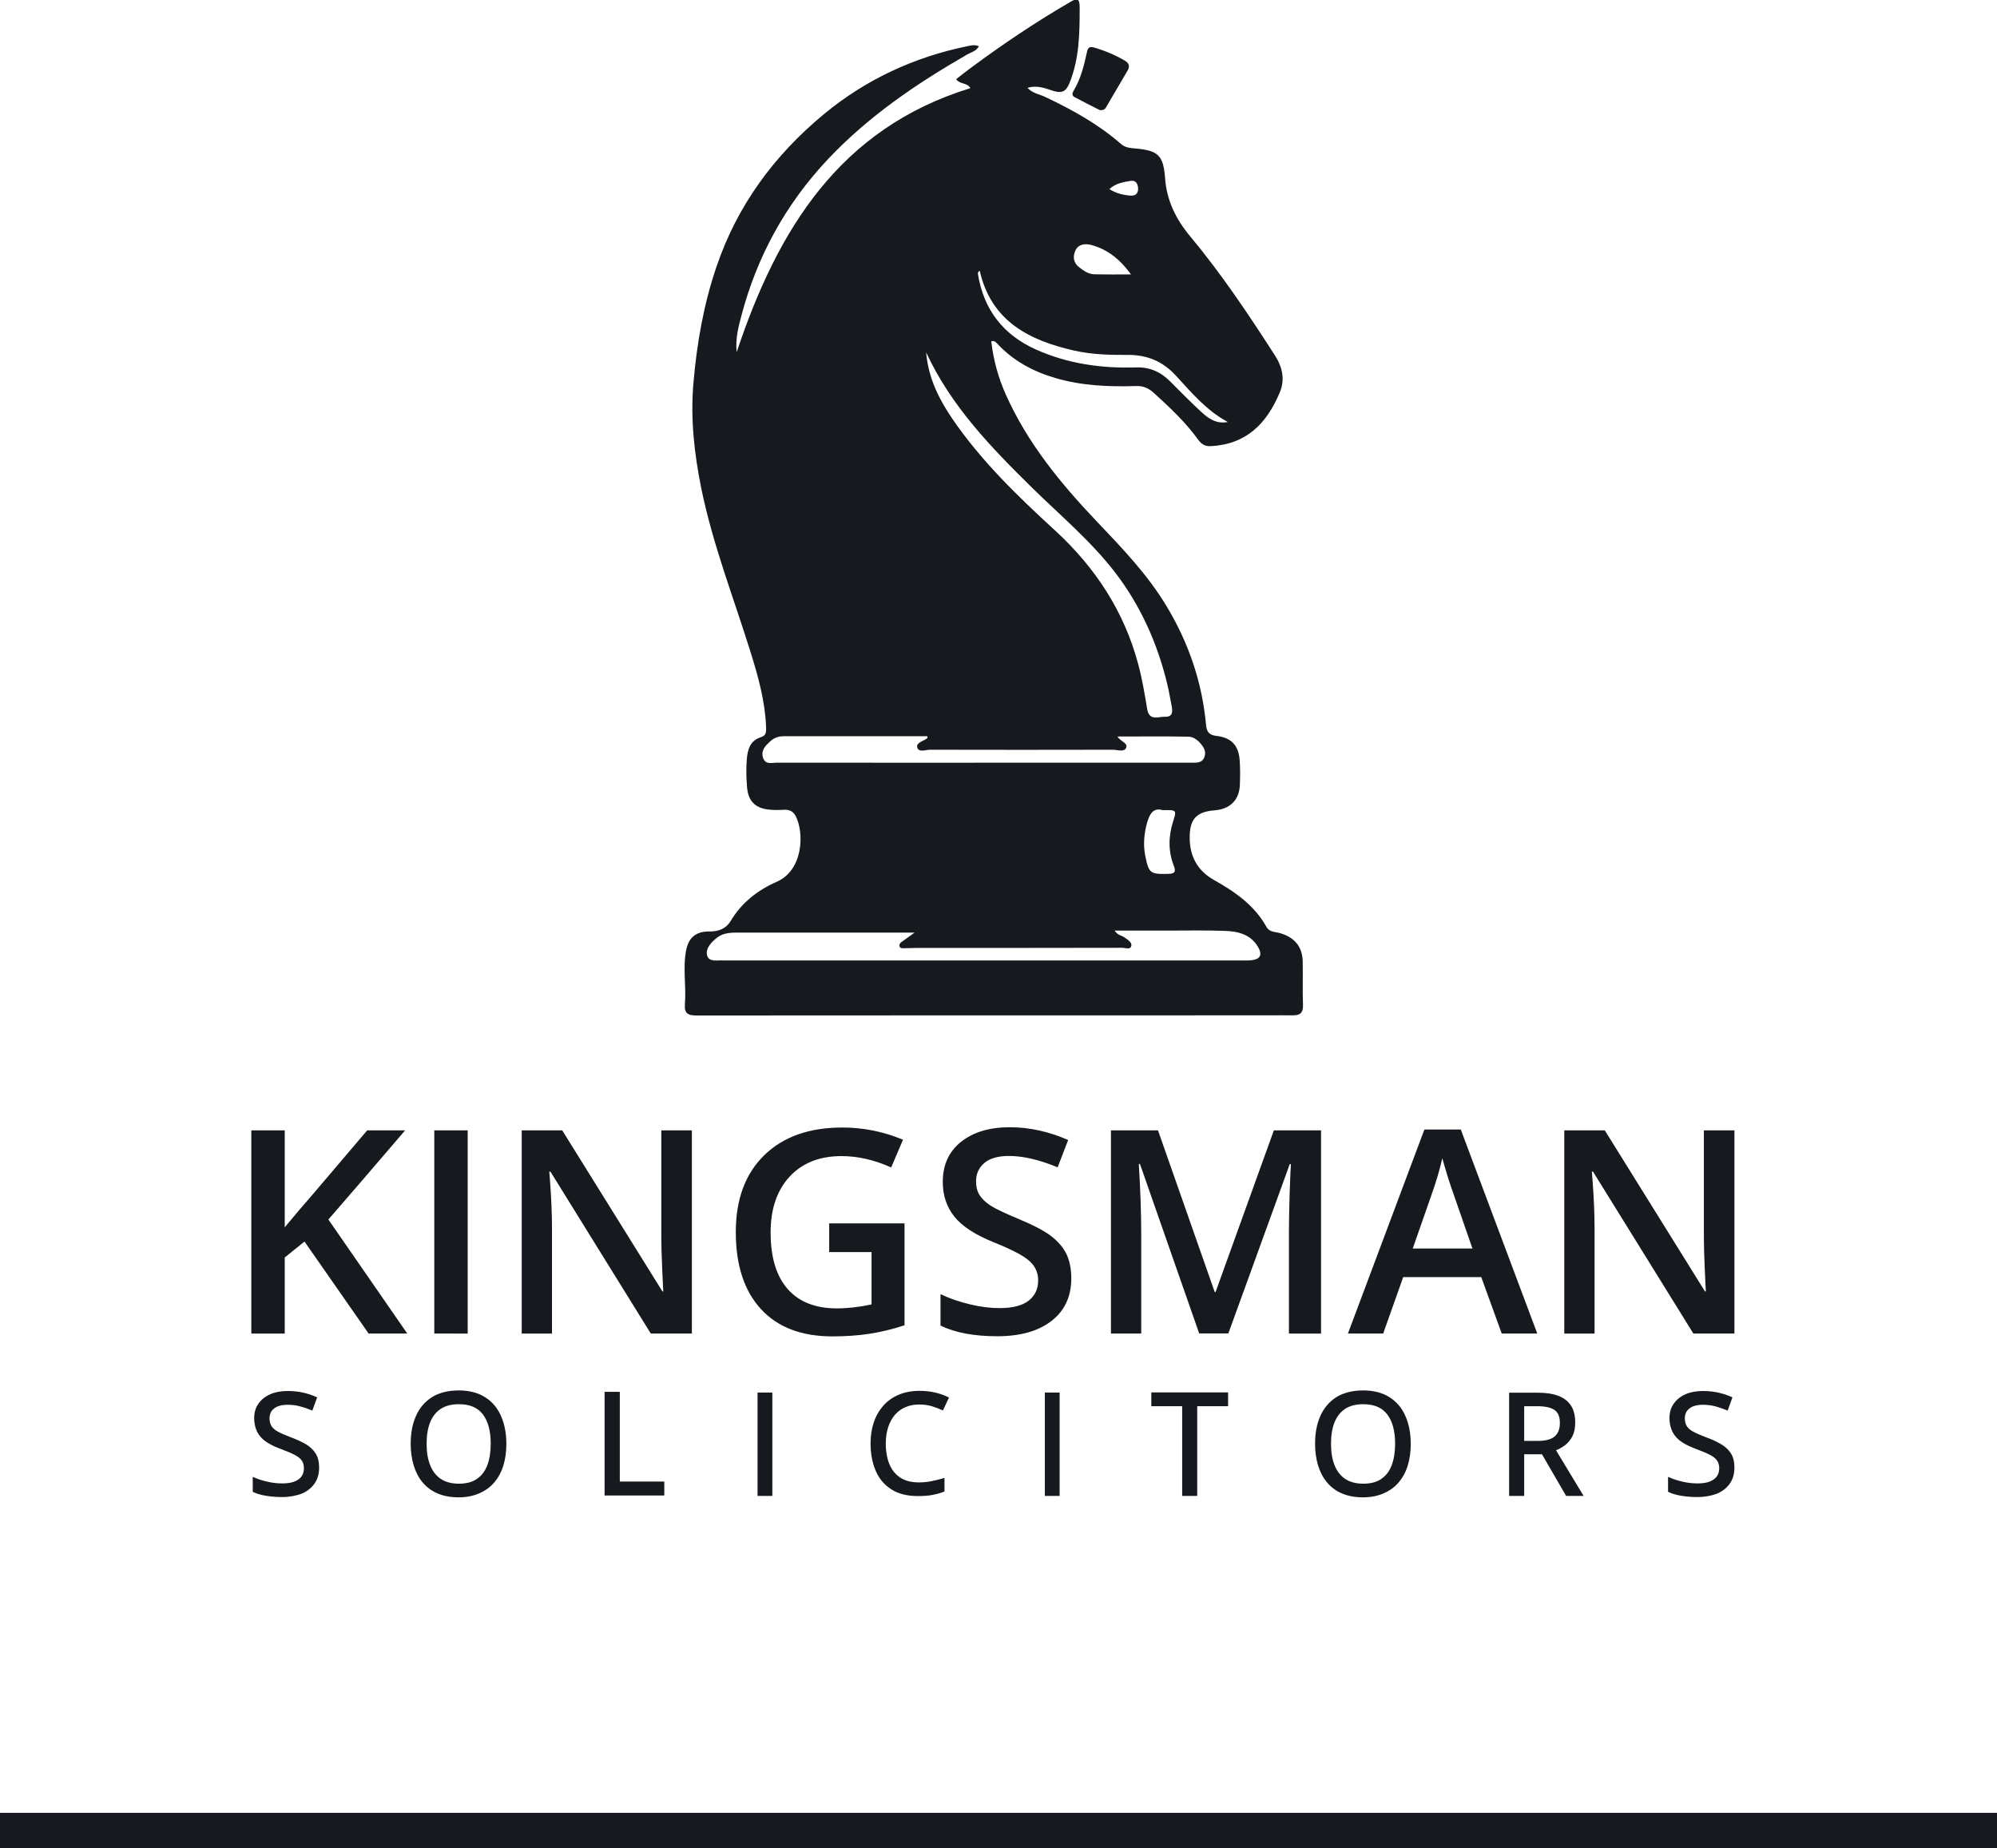 <?xml version="1.0" encoding="utf-8"?>
<!-- Generator: Adobe Illustrator 28.0.0, SVG Export Plug-In . SVG Version: 6.00 Build 0)  -->
<svg version="1.1" id="Layer_1" xmlns="http://www.w3.org/2000/svg" xmlns:xlink="http://www.w3.org/1999/xlink" x="0px" y="0px"
	 viewBox="0 0 1404.8 1299.8" style="enable-background:new 0 0 1404.8 1299.8;" xml:space="preserve">
<style type="text/css">
	.st0{fill:#16191D;}
</style>
<g>
	<path class="st0" d="M286.5,937.9h-27.2l-45.1-64.7l-13.9,11.2v53.5h-23.5V795h23.5v68.2c6.4-7.8,12.8-15.3,19.2-22.6l38.8-45.6
		H285c-25.1,29.3-43.1,50.2-54,62.7L286.5,937.9z"/>
	<path class="st0" d="M305.5,937.9V795H329v142.9H305.5z"/>
	<path class="st0" d="M486.6,937.9h-28.8L387.2,824h-0.8l0.5,6.4c0.9,12.1,1.4,23.2,1.4,33.2v74.3h-21.3V795h28.5l70.5,113.3h0.6
		c-0.1-1.5-0.4-7-0.8-16.4c-0.4-9.4-0.6-16.8-0.6-22V795h21.5V937.9z"/>
	<path class="st0" d="M583.4,860.4h52.9v71.7c-8.6,2.8-17,4.8-24.9,6c-8,1.2-16.6,1.8-25.8,1.8c-21.8,0-38.5-6.4-50.3-19.2
		c-11.8-12.8-17.7-30.9-17.7-54.2c0-23,6.7-41,20-54c13.3-13,31.6-19.5,54.9-19.5c15,0,29.2,2.9,42.7,8.6l-8.3,19.5
		c-11.7-5.3-23.3-8-35-8c-15.3,0-27.5,4.8-36.4,14.4c-8.9,9.6-13.4,22.7-13.4,39.3c0,17.5,4,30.7,12,39.8c8,9.1,19.6,13.6,34.6,13.6
		c7.6,0,15.7-0.9,24.4-2.8v-36.8h-29.8V860.4z"/>
	<path class="st0" d="M753.6,899.1c0,12.7-4.6,22.7-13.9,29.9c-9.2,7.2-22,10.8-38.2,10.8c-16.3,0-29.6-2.5-39.9-7.5v-22.1
		c6.6,3.1,13.5,5.5,20.9,7.2c7.4,1.8,14.2,2.6,20.6,2.6c9.3,0,16.2-1.8,20.6-5.3c4.4-3.5,6.6-8.2,6.6-14.2c0-5.3-2-9.9-6.1-13.6
		s-12.4-8.1-25.2-13.2c-13.1-5.3-22.3-11.3-27.7-18.1c-5.4-6.8-8.1-14.9-8.1-24.4c0-11.9,4.3-21.3,12.8-28.1
		c8.5-6.8,20-10.3,34.3-10.3c13.8,0,27.5,3,41.1,9L744,821c-12.8-5.3-24.2-8-34.2-8c-7.6,0-13.4,1.6-17.3,4.9
		c-3.9,3.3-5.9,7.6-5.9,13c0,3.7,0.8,6.9,2.4,9.5c1.6,2.6,4.2,5.1,7.8,7.5c3.6,2.3,10.1,5.4,19.5,9.3c10.5,4.4,18.3,8.4,23.2,12.2
		c4.9,3.8,8.5,8,10.8,12.8C752.5,887,753.6,892.6,753.6,899.1z"/>
	<path class="st0" d="M843.6,937.9l-41.7-119.3h-0.8c1.1,17.7,1.7,34.3,1.7,49.8v69.5h-21.3V795h33.1l39.9,113.7h0.6L896.1,795h33.2
		v142.9h-22.6v-70.7c0-7.1,0.2-16.4,0.5-27.8c0.4-11.4,0.7-18.3,0.9-20.7h-0.8l-43.2,119.1H843.6z"/>
	<path class="st0" d="M1056.4,937.9l-14.4-39.7h-54.9L973,937.9h-24.8l53.8-143.5h25.6l53.8,143.5H1056.4z M1035.8,878.1l-13.5-38.9
		c-1-2.6-2.3-6.7-4.1-12.3c-1.7-5.6-2.9-9.7-3.6-12.3c-1.8,8-4.4,16.8-7.8,26.3l-13,37.2H1035.8z"/>
	<path class="st0" d="M1220,937.9h-28.8L1120.6,824h-0.8l0.5,6.4c0.9,12.1,1.4,23.2,1.4,33.2v74.3h-21.3V795h28.5l70.5,113.3h0.6
		c-0.1-1.5-0.4-7-0.8-16.4c-0.4-9.4-0.6-16.8-0.6-22V795h21.5V937.9z"/>
</g>
<path class="st0" d="M198.4,1052.9c-2.7,0-5.3-0.1-7.7-0.4c-2.4-0.3-4.6-0.6-6.7-1.1c-2-0.5-3.9-1.1-5.5-1.9l-0.7-0.3v-10.5l1.7,0.7
	c2.3,1,5.2,1.9,8.6,2.7c3.3,0.8,6.9,1.2,10.5,1.2c3.3,0,6.2-0.4,8.5-1.3c2.2-0.8,3.9-2.1,5-3.6c1.1-1.6,1.7-3.5,1.7-5.7
	c0-2.1-0.5-3.9-1.4-5.3c-0.9-1.4-2.5-2.8-4.8-4c-2.4-1.3-5.7-2.7-9.8-4.2c-3-1.1-5.7-2.3-8-3.6c-2.4-1.3-4.4-2.8-6-4.5
	c-1.6-1.7-2.9-3.7-3.7-6c-0.8-2.2-1.3-4.8-1.3-7.7c0-4,1-7.5,3.1-10.3c2-2.9,4.9-5.1,8.4-6.6c3.5-1.5,7.6-2.2,12.1-2.2
	c3.8,0,7.4,0.4,10.6,1.1c3.2,0.7,6.3,1.7,9,2.9l1.1,0.5l-3.4,9.3l-1.2-0.5c-2.4-1-5.1-1.9-7.8-2.6c-2.7-0.7-5.6-1-8.4-1
	c-2.8,0-5.2,0.4-7.1,1.2c-1.8,0.8-3.2,1.9-4.2,3.3c-0.9,1.4-1.4,3.1-1.4,5c0,2.2,0.5,4.1,1.4,5.5c0.9,1.4,2.4,2.8,4.5,3.9
	c2.2,1.2,5.2,2.5,8.9,3.9c4.2,1.5,7.8,3.2,10.7,4.9c3,1.8,5.4,4,7,6.6c1.6,2.6,2.4,5.9,2.4,9.9c0,4.4-1.1,8.2-3.3,11.3
	c-2.2,3.1-5.3,5.5-9.2,7.1C208.1,1052,203.6,1052.9,198.4,1052.9z"/>
<g id="Juij7I_00000176761544706662652740000016906007822453994626_">
	<g>
		<path class="st0" d="M697.3,240.1c1.5,12.9,4.9,25.4,10.2,37.3c15.2,34.1,38.5,62.5,63.9,89.2c18,18.9,36,37.6,49.5,60.2
			c15.4,25.7,24.8,53.3,27.5,83.1c0.5,5.2,2.4,7.1,7.5,7.7c10.1,1.2,15.3,6.5,16.1,16.6c0.5,5.8,0.4,11.7,0.2,17.5
			c-0.3,10.8-6.8,17.4-17.8,18.2c-12.5,1-17.4,5.9-17.5,18.6c-0.2,13.2,5.2,23.7,16.9,30.3c14.8,8.3,28.6,17.8,37.1,33.1
			c2.1,3.8,6.3,3.4,9.6,4.4c10.1,2.9,15.7,9.5,15.9,19.9c0.2,10.2-0.2,20.5,0.2,30.7c0.2,5.7-2.4,7.3-7.4,7.2c-4.9-0.1-9.8,0-14.6,0
			c-134.8,0-269.6,0-404.5,0.1c-6.3,0-8.8-1.4-8.3-8.1c1-12.6-1.6-25.3,0.9-37.9c1.8-9.1,7.2-13.2,16.4-13.1
			c6.3,0.1,11.6-1.9,14.9-7.4c7.7-12.9,19.1-21.7,32.3-27.5c18.7-8.1,19.6-34.3,13.4-46.3c-1.6-3.1-4.2-4.5-7.8-4.4
			c-3.6,0.2-7.3,0.3-11-0.1c-9.8-1-14.7-6.2-15.4-16c-0.5-6.3-0.7-12.6-0.2-19c0.6-7.2,2.2-13.5,10.1-16c3.7-1.1,3.6-4,3.5-7.1
			c-0.7-17.9-5.4-35-10.7-52c-12-38.5-26.8-76.3-34.9-115.9c-4.9-24.3-7.7-49-5.5-74.1c2.4-27.7,7.1-54.9,16.1-81.4
			c14.7-43.5,40.8-78.8,75.9-107.8c29.5-24.3,63.2-39.9,100.6-47.6c2.5-0.5,5.1-1.3,8.2,0c-1.8,3.5-5.4,4.2-8.2,5.8
			c-35.8,20.6-69.7,43.6-98.2,73.9c-29.6,31.5-49.8,68.3-60.7,110c-2,7.7-4.3,15.7-3.3,25.5c28.8-86.4,72.5-157.4,164.4-185.7
			c-2.2-4.1-7.1-2.4-10-6.3c3.5-2.7,6.9-5.5,10.5-8.1c22.3-16.5,45.3-32,69.4-46c5.1-3,7-3.2,7,3.7c0,18.1-0.2,36-7.2,53.2
			c-2.3,5.7-5.2,7.3-11.1,5.5c-5.6-1.7-11.3-4.4-18.4-2.2c3.8,4,8.6,4.5,12.5,6.4c19,9,37.3,19.1,53.2,33c3.1,2.7,6.5,2.9,10.2,3.2
			c16.3,1.5,19.7,5,20.9,21.1c1.1,15.4,7.6,28.6,17.3,40.3c22.2,26.6,41.4,55.3,60.1,84.4c5.2,8.1,7,16.9,3.3,25.7
			c-9.2,22-23.5,36.6-48.7,37.9c-4.3,0.2-6.8-1.8-9-4.9c-8.9-12.3-20-22.6-31.2-32.8c-3.7-3.3-7.5-4.8-12.5-4.6
			c-19,0.6-37.9-0.2-56.4-5.6c-16-4.7-30.1-12.3-41.4-24.7C700.3,240.7,699.7,239.4,697.3,240.1z M643.4,655.9
			c-42.1,0-82.8,0-123.5,0c-5.4,0-10.9,0-15.4,3.5c-4.1,3.2-8.3,7.6-7.1,12.5c1.3,5,7.3,3.3,11.6,3.6c0.7,0,1.5,0,2.2,0
			c120.4,0,240.9,0,361.3,0c2.4,0,4.9,0.1,7.3-0.1c6.9-0.6,8.5-3.9,5-9.7c-5.4-8.8-14.2-10.7-23.3-11c-13.2-0.5-26.3-0.2-39.5-0.2
			c-12.3,0-24.7,0-37.9,0c2.1,3.4,5.2,3.4,7.2,5c2.2,1.6,5.2,3.3,4.5,5.9c-0.8,2.7-4.2,1.2-6.4,1.2c-48.3,0.1-96.6,0.1-144.8,0.1
			c-2.9,0-5.8,0.2-8.8,0.2c-1.1,0-2.5,0.2-3-1.3c-0.4-1.4,0.4-2.4,1.4-3.1C636.9,660.5,639.7,658.6,643.4,655.9z M786.1,518
			c1.9,3.4,7.5,4.5,6.1,7.9c-1.4,3.3-6.1,1.4-9.4,1.4c-42.9,0.1-85.7,0.1-128.6,0c-3.1,0-8.1,2.2-9-1.8c-0.7-3.3,4.5-4.3,7.1-6.3
			c0.2-0.2,0.1-0.8,0.1-1.4c-33.8,0-67.6,0-101.4,0c-3.5,0-6.8,1.3-9.3,3.7c-3.2,3-6.5,6.1-5,11.2c1.6,5.4,6.3,3.7,9.8,3.7
			c68.9,0.1,137.9,0,206.8,0c28.3,0,56.5,0,84.8,0c3.6,0,7.6,0.4,9.2-4.1c1.4-4-0.7-7.1-3.2-9.9c-2.2-2.4-5.1-4.3-8.2-4.3
			C819.5,517.8,803,518,786.1,518z M651.5,247.8c1.4,17.3,8.6,32.3,18.2,46.4c20.3,29.8,46.1,54.7,72.5,78.9
			c28.3,26,48.6,56.9,58.5,94.1c2.8,10.3,4.5,20.9,6.3,31.5c1.5,8.7,7.9,5.2,12.6,5.4c5.4,0.2,5.4-3.6,4.6-7.6c-1-5-1.8-10-3-15
			c-6.9-28.8-18.7-55.3-36.7-78.8c-17-22.1-38.4-40-58.2-59.4C697.2,314.7,668.9,285.5,651.5,247.8z M689.2,190.5
			c-1.4,0.6-1.3,1.7-1.2,2.6c4.1,24.9,17.9,42.5,40.7,52.7c22.3,10,46.1,13.4,70.5,12.6c9.7-0.3,17.4,3.2,24.1,10
			c7.4,7.4,14.7,14.9,22.4,21.9c4.8,4.3,10.2,8,18,6.5c-15.2-8.2-25.6-20.8-36.6-32.7c-9.3-10.1-20.2-14.5-33.6-14.5
			c-12.6,0.1-25.2-0.2-37.7-3C723.9,239.4,697.3,225.9,689.2,190.5z M817.9,569.8c-6.6-2-9.2,2.6-11,8.9c-2.1,7.6-2.8,15.2-1.3,23
			c2.5,12.6,3.5,13.2,16.3,12.9c4.9-0.1,5.3-1.8,3.8-5.7c-4-10.4-3.8-20.8-0.4-31.4C827.8,569.7,827.7,569.6,817.9,569.8z
			 M795.6,193c-7.2-10-16-17.5-27.9-20.7c-4.3-1.1-9.1-0.8-11.3,4.1c-1.9,4.4-1.2,8.6,2.9,11.7c3.1,2.4,6.4,4.7,10.4,4.8
			C778.1,193.1,786.5,193,795.6,193z M780.4,133c5.1,3.2,10.2,4.3,15.4,4.6c3.1,0.1,4.9-1.7,4.8-5c-0.1-3.3-1.6-6-5.2-5.4
			C790.4,128.1,785.1,128.7,780.4,133z"/>
		<path class="st0" d="M773.6,77.4c-5.5-2.8-11.8-5.9-17.9-9.2c-1.8-1-1.4-2.9-0.4-4.5c5.1-8.4,7.3-17.9,9.4-27.4
			c0.7-3.2,2.2-3.7,5.2-2.8c7.5,2.2,14.6,5.2,21.3,9.1c3.1,1.8,3.8,4.1,1.9,7.2c-4.8,8.1-9.6,16.3-14.3,24.4
			C777.9,75.9,777.1,77.9,773.6,77.4z"/>
	</g>
</g>
<path class="st0" d="M1194,1052.9c-2.7,0-5.3-0.1-7.7-0.4c-2.4-0.3-4.6-0.6-6.7-1.1c-2-0.5-3.9-1.1-5.5-1.9l-0.7-0.3v-10.5l1.7,0.7
	c2.3,1,5.2,1.9,8.6,2.7c3.3,0.8,6.9,1.2,10.5,1.2c3.3,0,6.2-0.4,8.5-1.3c2.2-0.9,3.9-2.1,5-3.6c1.1-1.6,1.7-3.5,1.7-5.7
	c0-2.1-0.5-3.9-1.4-5.3c-0.9-1.4-2.5-2.8-4.8-4c-2.4-1.3-5.7-2.7-9.8-4.2c-3-1.1-5.7-2.3-8-3.6c-2.4-1.3-4.4-2.8-6-4.5
	c-1.6-1.7-2.9-3.7-3.7-6c-0.8-2.2-1.3-4.8-1.3-7.7c0-4,1-7.5,3.1-10.3c2-2.9,4.9-5.1,8.4-6.6c3.5-1.5,7.6-2.2,12.1-2.2
	c3.8,0,7.4,0.4,10.6,1.1c3.2,0.7,6.3,1.7,9,2.9l1.1,0.5l-3.4,9.3l-1.2-0.5c-2.4-1-5.1-1.9-7.8-2.6c-2.7-0.7-5.6-1-8.4-1
	c-2.8,0-5.2,0.4-7.1,1.2c-1.8,0.8-3.2,1.9-4.2,3.3c-0.9,1.4-1.4,3.1-1.4,5c0,2.2,0.5,4.1,1.4,5.5c0.9,1.4,2.4,2.8,4.5,3.9
	c2.2,1.2,5.2,2.5,8.9,3.9c4.2,1.5,7.8,3.2,10.7,4.9c3,1.8,5.4,4,7,6.6c1.6,2.6,2.4,5.9,2.4,9.9c0,4.4-1.1,8.2-3.3,11.3
	c-2.2,3.1-5.3,5.5-9.2,7.1C1203.7,1052,1199.2,1052.9,1194,1052.9z"/>
<path class="st0" d="M322.7,1053.1c-5.6,0-10.6-0.9-14.8-2.7c-4.2-1.8-7.8-4.4-10.6-7.8c-2.8-3.3-4.9-7.4-6.3-12
	c-1.4-4.6-2.1-9.7-2.1-15.2c0-7.4,1.2-13.9,3.7-19.5c2.5-5.7,6.3-10.1,11.3-13.3c5-3.1,11.4-4.7,18.9-4.7c7.2,0,13.4,1.6,18.3,4.7
	c5,3.1,8.8,7.5,11.3,13.2c2.5,5.6,3.8,12.2,3.8,19.7c0,5.5-0.7,10.7-2.1,15.2c-1.4,4.6-3.6,8.6-6.4,11.9c-2.8,3.3-6.4,5.9-10.6,7.7
	C333,1052.1,328.1,1053.1,322.7,1053.1z M322.8,987.6c-5.2,0-9.5,1.1-12.8,3.3c-3.3,2.2-5.8,5.4-7.4,9.4c-1.7,4.2-2.5,9.2-2.5,15.1
	c0,5.8,0.8,10.9,2.5,15.1c1.6,4.1,4.1,7.3,7.4,9.6c3.3,2.2,7.6,3.4,12.8,3.4c5.2,0,9.5-1.1,12.7-3.4c3.3-2.2,5.7-5.4,7.3-9.6
	c1.6-4.2,2.4-9.3,2.4-15.1c0-8.8-1.8-15.7-5.5-20.6C336.1,990,330.6,987.6,322.8,987.6z"/>
<path class="st0" d="M958.9,1053.1c-5.6,0-10.6-0.9-14.8-2.7c-4.2-1.8-7.8-4.4-10.6-7.8c-2.8-3.3-4.9-7.4-6.3-12
	c-1.4-4.6-2.1-9.7-2.1-15.2c0-7.4,1.2-13.9,3.7-19.5c2.5-5.7,6.3-10.1,11.3-13.3c5-3.1,11.4-4.7,18.9-4.7c7.2,0,13.4,1.6,18.3,4.7
	c5,3.1,8.8,7.5,11.3,13.2c2.5,5.6,3.8,12.2,3.8,19.7c0,5.5-0.7,10.7-2.1,15.2c-1.4,4.6-3.6,8.6-6.4,11.9c-2.8,3.3-6.4,5.9-10.6,7.7
	C969.2,1052.1,964.3,1053.1,958.9,1053.1z M959,987.6c-5.2,0-9.5,1.1-12.8,3.3c-3.3,2.2-5.8,5.4-7.4,9.4c-1.7,4.2-2.5,9.2-2.5,15.1
	c0,5.8,0.8,10.9,2.5,15.1c1.6,4.1,4.1,7.3,7.4,9.6c3.3,2.2,7.6,3.4,12.8,3.4c5.2,0,9.5-1.1,12.7-3.4c3.3-2.2,5.7-5.4,7.3-9.6
	c1.6-4.2,2.4-9.3,2.4-15.1c0-8.8-1.8-15.7-5.5-20.6C972.2,990,966.7,987.6,959,987.6z"/>
<polygon class="st0" points="425.3,1051.8 425.3,978.9 436,978.9 436,1042 467.3,1042 467.3,1051.8 "/>
<rect x="532.9" y="979.4" class="st0" width="10.4" height="72.7"/>
<rect x="735" y="979.4" class="st0" width="10.4" height="72.7"/>
<path class="st0" d="M645.6,1052.2c-7.3,0-13.5-1.5-18.4-4.6c-4.9-3.1-8.7-7.4-11.1-13c-2.4-5.5-3.7-12-3.7-19.5
	c0-5.4,0.8-10.4,2.3-14.8c1.5-4.5,3.8-8.4,6.7-11.7c2.9-3.3,6.6-5.9,10.9-7.7c4.3-1.8,9.2-2.7,14.7-2.7c3.6,0,7.1,0.4,10.4,1.1
	c3.3,0.7,6.4,1.8,9.1,3.1l1.1,0.5l-4.3,9.1l-1.1-0.5c-2.2-1-4.6-1.8-7.1-2.6c-2.5-0.7-5.3-1.1-8.3-1.1c-3.7,0-7,0.6-9.9,1.9
	c-2.9,1.2-5.3,3-7.4,5.4c-2,2.4-3.6,5.2-4.7,8.6c-1.1,3.4-1.7,7.2-1.7,11.5c0,5.6,0.9,10.6,2.6,14.7c1.7,4,4.3,7.2,7.7,9.4
	c3.4,2.2,7.8,3.3,13,3.3c3,0,5.9-0.3,8.5-0.8c2.7-0.5,5.3-1.2,7.9-1.9l1.6-0.5v9.6l-0.8,0.3c-2.6,1-5.4,1.7-8.2,2.2
	C652.9,1052,649.5,1052.2,645.6,1052.2z"/>
<polygon class="st0" points="831.6,1052.1 831.6,989 809.9,989 809.9,979.3 863.9,979.3 863.9,989 842.2,989 842.2,1052.1 "/>
<path class="st0" d="M1101.7,1052.1l-17-29.3h-12.5v29.3h-10.6v-72.6h20c5.8,0,10.7,0.7,14.6,2.2c4,1.5,7,3.9,9,7
	c2,3.1,2.9,7.1,2.9,11.8c0,3.9-0.7,7.2-2.1,9.9c-1.4,2.6-3.3,4.8-5.6,6.4c-1.8,1.3-3.7,2.4-5.8,3.2l19.4,32.1H1101.7z M1082,1013.4
	c5.3,0,9.3-1.1,11.7-3.2c2.4-2.1,3.6-5.2,3.6-9.4c0-4.4-1.2-7.3-3.7-9.1c-2.6-1.8-6.8-2.7-12.4-2.7h-9v24.4H1082z"/>
<rect y="1275" class="st0" width="1404.8" height="24.9"/>
</svg>
